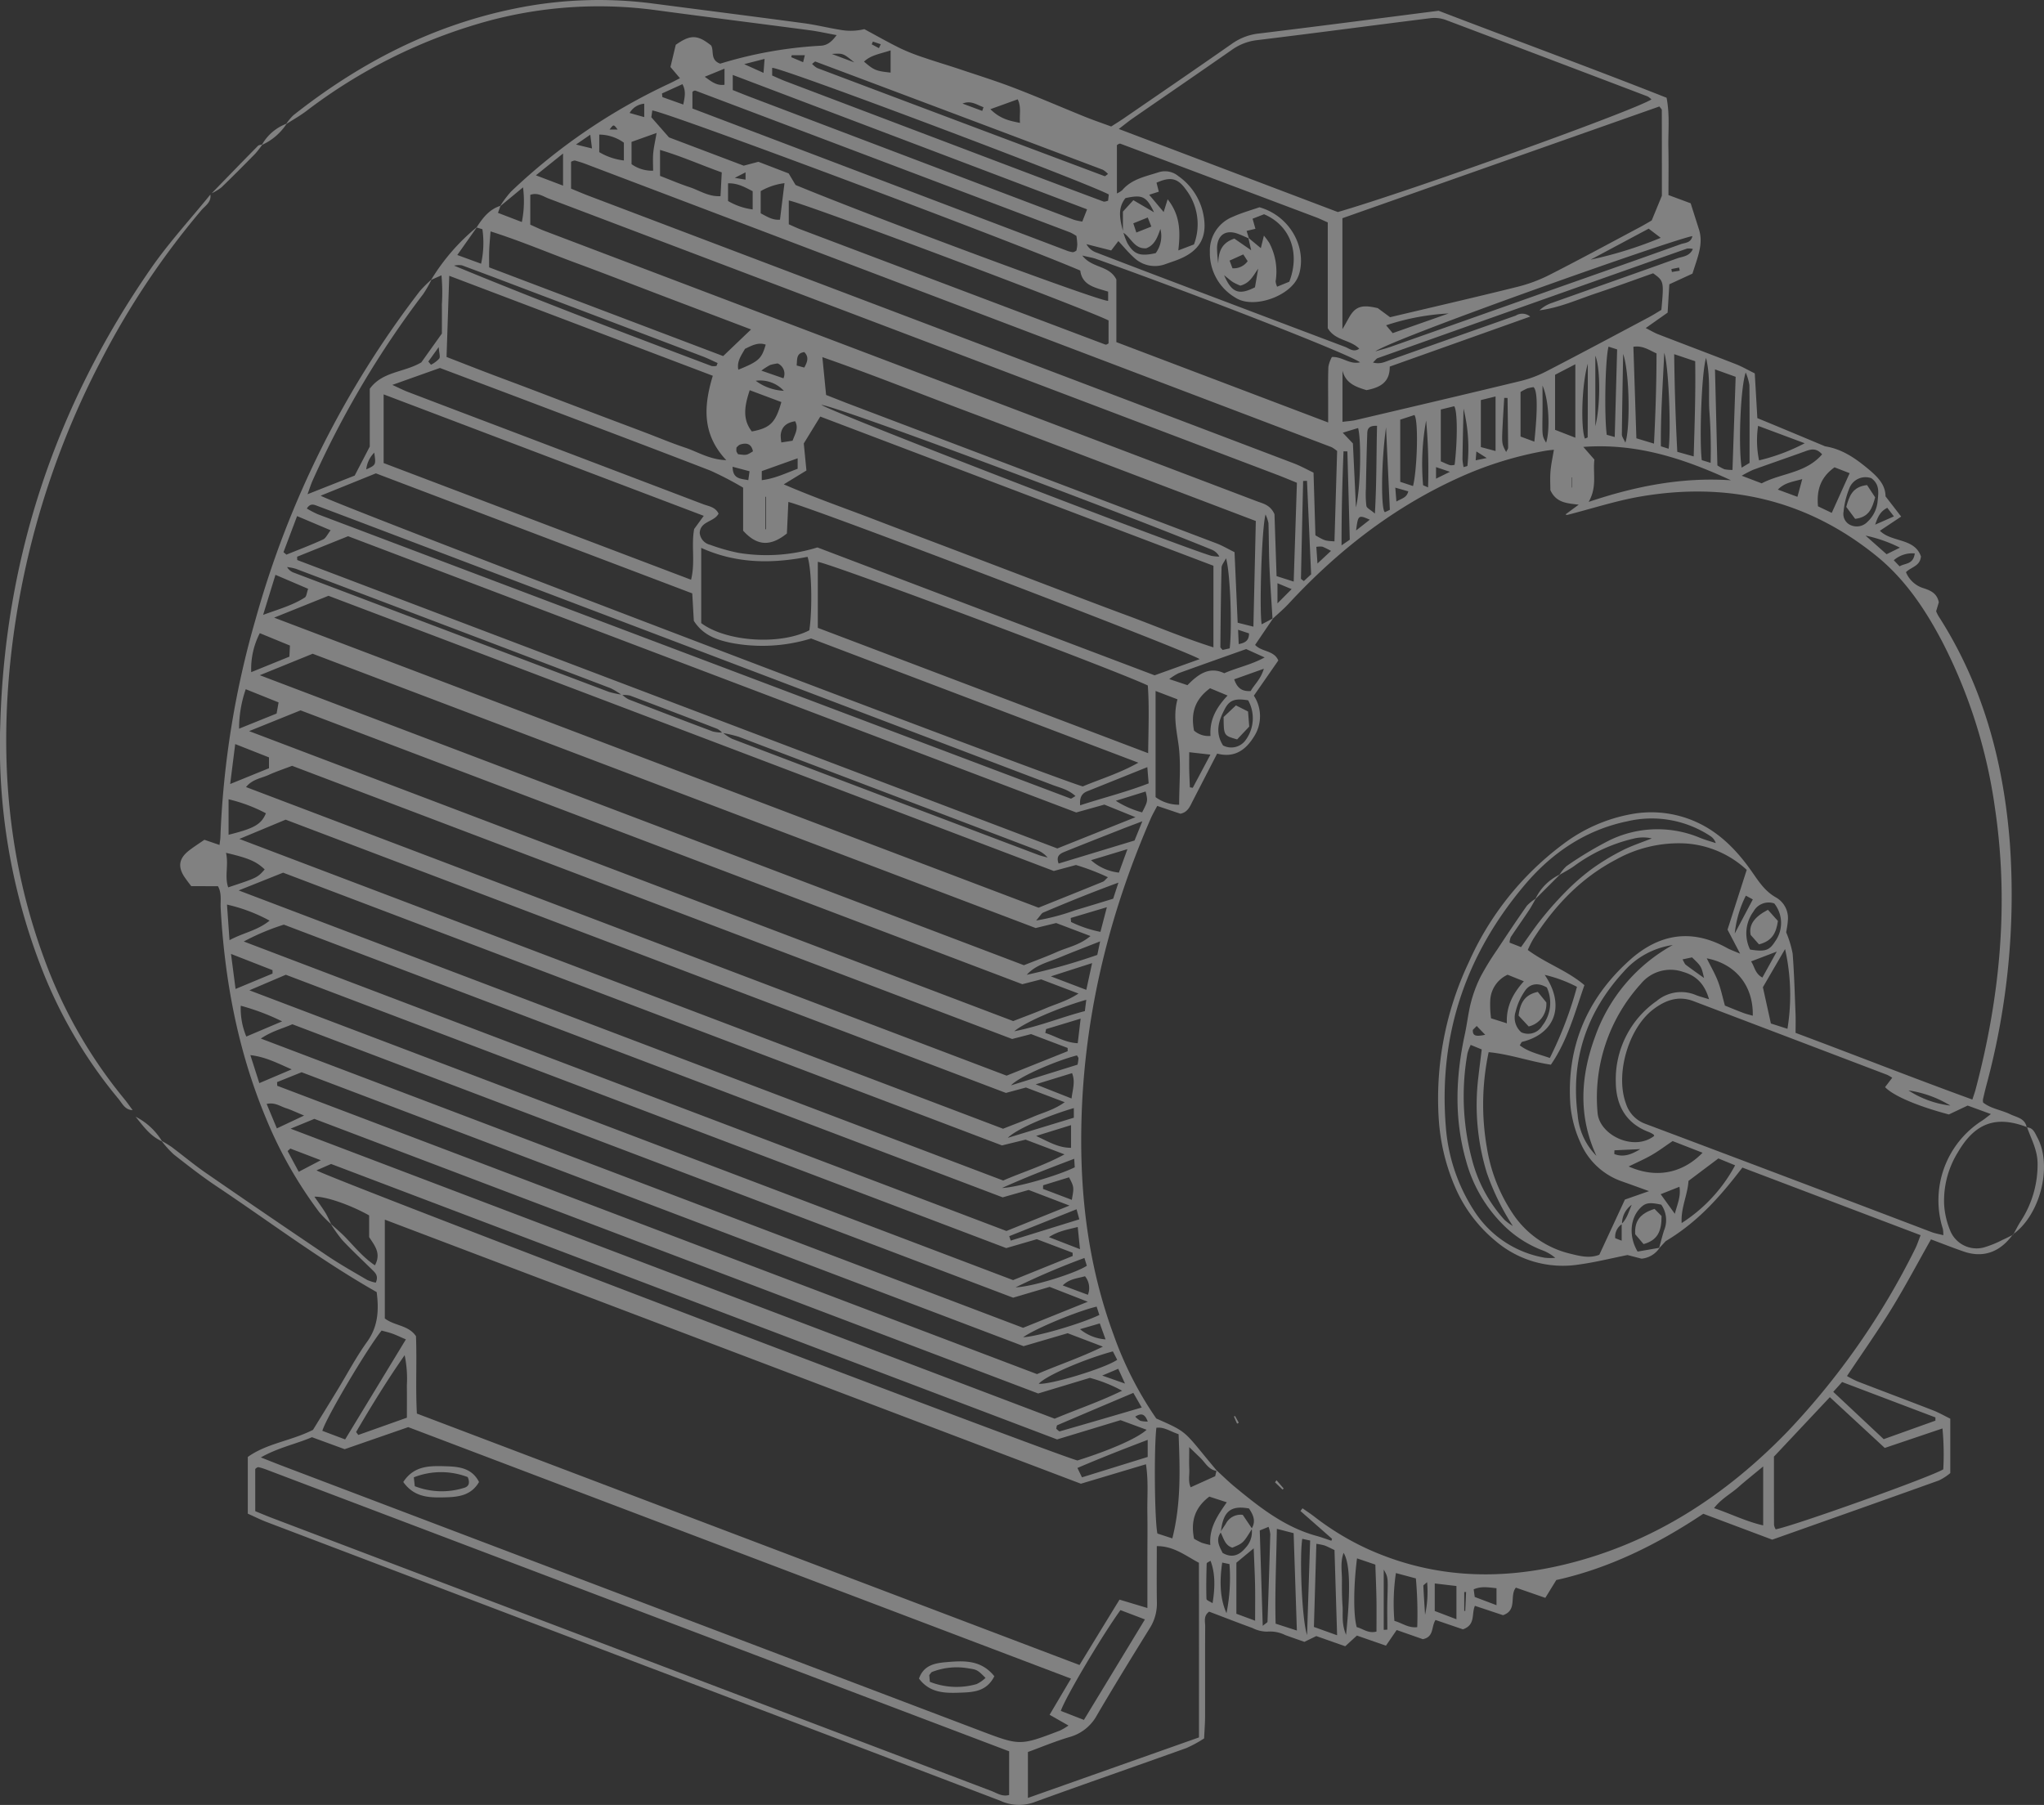 <svg xmlns="http://www.w3.org/2000/svg" xmlns:xlink="http://www.w3.org/1999/xlink" width="424" height="374.468" viewBox="0 0 424 374.468">
  <rect x="0" y="0" width="424" height="374.468" fill="#333333" stroke="none"/>
  <defs>
    <clipPath id="clip-path">
      <rect id="Rectangle_5115" data-name="Rectangle 5115" width="424" height="374.467" fill="#fff"/>
    </clipPath>
  </defs>
  <g id="Group_1272" data-name="Group 1272" opacity="0.38">
    <g id="Group_247" data-name="Group 247" clip-path="url(#clip-path)">
      <path id="Path_2000" data-name="Path 2000" d="M468.03,256.095c-2.652,3.694-6.145,4.945-10.173,3.566-2.242-.768-4.446-1.645-6.822-2.53-2.785,4.928-5.342,9.768-8.2,14.422-2.872,4.673-6.047,9.161-9.22,13.926a21.706,21.706,0,0,0,2.135,1.1c5.239,2.022,10.5,3.992,15.732,6.027,1.2.466,2.324,1.118,3.559,1.722v11.288a11.249,11.249,0,0,1-2.369,1.531c-11.468,4.116-22.957,8.169-34.565,12.281l-14.3-5.371c-9.412,6.288-19.507,11.321-30.493,13.746l-2.275,3.7-6.112-2.121c-1.37,1.711.382,4.664-2.665,5.714l-5.829-1.939c-.749,1.661.2,3.93-2.486,4.876l-5.684-1.939c-.919,1.4-.267,3.509-2.635,3.98l-5.426-1.9-2.223,3.246-6.028-2.093-2.423,2.218-6-2.115-2.465,1.2c-1.252-.441-2.6-.907-3.946-1.393a7.112,7.112,0,0,0-3.776-.729,6.758,6.758,0,0,1-3.064-.753c-3.024-1.1-6.025-2.272-8.975-3.392-1.223.878-.816,2.048-.822,3.046-.039,6.217,0,12.435-.021,18.653,0,1.42-.12,2.84-.2,4.6a26.159,26.159,0,0,1-3.655,1.993c-10.57,3.794-21.188,7.456-31.739,11.3a9.259,9.259,0,0,1-6.914-.372q-36.505-13.923-73.045-27.756-39.541-15.014-79.077-30.043c-1.311-.5-2.569-1.133-3.946-1.747V302.269c3.956-2.837,8.9-3.287,13.523-5.62,1.537-2.5,3.291-5.34,5.028-8.19,2.054-3.367,3.895-6.886,6.193-10.077s2.468-6.581,1.993-10.313C117.055,261.5,106.461,253.5,95.446,246.14c-3.076-2.056-6-4.342-8.916-6.631a21.664,21.664,0,0,1-2.559-2.834,23.975,23.975,0,0,1,2.075,1.258c2.394,1.789,4.69,3.717,7.146,5.413q12.545,8.664,25.188,17.184c2.674,1.8,5.493,3.386,8.276,5.018a7.906,7.906,0,0,0,1.773.553c.641-1.428-.13-2.062-.812-2.732-2.045-2.012-4.148-3.971-6.109-6.063a29.77,29.77,0,0,1-2.438-3.427c1.018.931,2.086,1.813,3.043,2.8,1.951,2.019,3.729,4.226,6.141,5.832,1.358-2.5-.074-4.114-1.2-5.854v-4.5c-3.916-2.2-9.059-3.982-11.354-3.882.8,1.148,1.572,2.188,2.255,3.285.48.771.831,1.621,1.24,2.436a25.3,25.3,0,0,1-2.446-2.457,87.838,87.838,0,0,1-11.11-19.579c-5.807-13.94-8.557-28.542-9.384-43.559-.083-1.5.27-3.083-.565-4.549H90.154c-.325-.436-.849-1.09-1.322-1.779-1.512-2.2-1.271-3.947.826-5.59,1.02-.8,2.122-1.493,3.22-2.257l3.136,1.073c.079-.667.168-1.132.185-1.6a187.654,187.654,0,0,1,7.279-45.159A199.753,199.753,0,0,1,137.565,60.4a25.907,25.907,0,0,1,2.458-2.444,25.42,25.42,0,0,1-1.714,3,196.8,196.8,0,0,0-23,38.778c-.317.706-.54,1.454-1.035,2.8l9.782-3.867,3.129-6.02V80.659c2.627-3.632,7.1-3.356,10.691-5.476l4.267-5.984c0-2.019.017-4.05,0-6.081a38.883,38.883,0,0,0-.085-6l-2.154.958a42.936,42.936,0,0,1,9.55-11l-4.11,5.828,4.93,1.806a19.885,19.885,0,0,0,.275-7.153l-1.213-.362c1.252-1.945,2.617-3.765,4.967-4.5l-.521,1.465,4.949,1.9a22,22,0,0,0,.245-7.188l-4.788,3.955a21.247,21.247,0,0,1,2.29-3.07,122.542,122.542,0,0,1,32.721-22.36c.749-.344,1.475-.738,2.329-1.169L189.557,13.9c.405-1.69.761-3.171,1.1-4.6,3.061-2.156,4.492-2.126,7.348.139.638,1.143-.264,3,1.874,3.767a86.855,86.855,0,0,1,20.833-3.719c1.4-.067,2.331-.864,3.317-2.2-2.081-.381-3.824-.778-5.588-1.011-10.665-1.411-21.339-2.745-32-4.181a88.246,88.246,0,0,0-34.494,2.2A110.048,110.048,0,0,0,113.942,23.1c-1.311.978-2.751,1.784-4.131,2.669a10.935,10.935,0,0,1,1.512-1.847c13.8-10.92,29.066-18.8,46.451-22.246a86.578,86.578,0,0,1,28.2-.939c10.433,1.361,20.871,2.686,31.3,4.086,2.483.333,4.927.948,7.4,1.345a12.03,12.03,0,0,0,5.1-.12c2.5,1.341,4.966,2.753,7.512,4a43.618,43.618,0,0,0,5,1.956c2.367.814,4.772,1.514,7.145,2.309,3.84,1.288,7.711,2.5,11.489,3.953,4.9,1.879,9.71,3.975,14.573,5.942,1.769.716,3.579,1.33,5.488,2.035.9-.578,1.807-1.132,2.685-1.736,7.489-5.149,14.993-10.276,22.439-15.486a11.851,11.851,0,0,1,5.605-2.078c12.342-1.5,24.669-3.112,37.19-4.711,15.7,6.025,31.607,11.848,47.291,18.047.706,3.688.3,7.033.372,10.352s.016,6.65.016,9.835l4.607,1.71,1.74,5.47c.943,3.045-.346,5.8-1.365,9.123l-4.8,2.211c-.1,1.665-.221,3.655-.355,5.879l-4.541,3.2c1.005.507,1.774.979,2.6,1.3,5.349,2.072,10.721,4.088,16.064,6.178,1.307.511,2.533,1.227,3.954,1.927.18,3.118.351,6.078.536,9.282,1.595.658,3.233,1.329,4.866,2.01q4.459,1.858,8.914,3.723a1.621,1.621,0,0,0,.336.125c3.374.566,5.976,2.292,8.643,4.486,2.218,1.824,3.811,3.447,3.832,5.883l3.243,4.2-4.411,2.94c2.427,2.452,7.177,1.448,8.514,5.325-.183,2.027-1.977,2.158-3.108,3.264a5.752,5.752,0,0,0,3.748,3.362c1.374.454,2.712,1.049,3.065,2.9l-.555,1.855a8.836,8.836,0,0,0,.472.973c9.222,14.335,13.5,30.226,14.814,47.051a151.517,151.517,0,0,1-4.9,50.458c-.241.924-.457,1.856-.676,2.786a3.673,3.673,0,0,0,.023.635c1.564,1.279,3.769,1.542,5.659,2.456,1.328.642,3.065.82,3.395,2.722l.059-.056c-6.406-2.463-10.787-.884-14.332,5.213a19.05,19.05,0,0,0-2.848,10.938,16.754,16.754,0,0,0,1.2,5.183,5.906,5.906,0,0,0,6.992,3.637,21.8,21.8,0,0,0,3.954-1.6c.737-.32,1.447-.7,2.169-1.056ZM386.875,253.9c1.135-1.092,1.478-2.59,2.088-3.947a4.771,4.771,0,0,0-2.014,4,3.1,3.1,0,0,0-1.407,2.934l1.333.512ZM283.414,48.228V43.9l2.166-2.369,4.29,2.515c-1.585-3.316-2.4-3.715-5.928-2.942-1.743,2.179-1.1,4.6-.461,7.03a13.827,13.827,0,0,0,.871,2.322c1.388,2.354,2.627,2.775,5.866,2.06a5.99,5.99,0,0,0,.97-5.021c-.625,1.809-1.213,3.362-2.939,4.016-2.516.184-3.16-2.305-4.835-3.286m20.314,269.694c-1.119,1.559-.307,2.9.371,4.261,2.012,1.167,3.542.414,4.776-1.087a4.789,4.789,0,0,0,1.252-3.976c.957-1.6.255-2.911-.555-4.155-3.86-.709-5.394.634-5.844,4.957M200.321,152.058a4.21,4.21,0,0,0-1.011-.834q-9.053-3.495-18.135-6.912a6.008,6.008,0,0,0-1.716-.116,14.162,14.162,0,0,0-2.3-1.411q-32.626-12.419-65.278-24.767a11.317,11.317,0,0,0-1.843-.373,2.6,2.6,0,0,0,1.445,1.182q32.644,12.372,65.3,24.711a18,18,0,0,0,2.734.582,6.447,6.447,0,0,0,1.334.966q8.723,3.377,17.479,6.666a8.366,8.366,0,0,0,2.047.231,10.5,10.5,0,0,0,1.954,1.294q31.756,12.074,63.538,24.084c.623.236,1.286.369,1.93.551a5.608,5.608,0,0,0-2.548-1.684q-30.752-11.7-61.517-23.365a26.05,26.05,0,0,0-3.415-.8M369.069,186.42c-.463.8-.886,1.63-1.4,2.4-1.251,1.88-2.556,3.724-3.805,5.606a3.687,3.687,0,0,0-.24,1.139l2.374.93c1.461-2.027,2.767-4.006,4.247-5.845a70.141,70.141,0,0,1,4.972-5.6,45.955,45.955,0,0,1,5.361-4.7,47.713,47.713,0,0,1,6.385-3.892c1.966-1.006,4.1-1.691,6.155-2.518a8.119,8.119,0,0,0-3.622.01,33.755,33.755,0,0,0-12.552,5.78c-.95.664-1.989,1.2-2.987,1.8a7.637,7.637,0,0,1,1.5-1.857,75.4,75.4,0,0,1,8.875-5.333,22.777,22.777,0,0,1,18.79-.523c1.063.435,2.182.735,3.274,1.1a2.754,2.754,0,0,0-1.137-1.47,22.086,22.086,0,0,0-17.175-3.063c-8.657,1.781-15.653,6.524-21.262,13.141-12.219,14.415-17.928,31.1-16.439,50.041a37.1,37.1,0,0,0,6,17.814,21.754,21.754,0,0,0,14.562,9.561,11.275,11.275,0,0,0,2.15.018,9.1,9.1,0,0,0-2.891-1.648,23.275,23.275,0,0,1-8.007-5.3,29.615,29.615,0,0,1-7.606-13.2c-2.488-8.721-2.155-17.472-.248-26.243.481-2.209.707-4.48,1.281-6.661a27.1,27.1,0,0,1,2-5.31,56.758,56.758,0,0,1,3.36-5.478c2.033-3.089,4.088-6.166,6.214-9.192a8.631,8.631,0,0,1,1.859-1.5M394.621,259c.345-1.243.654-2.5,1.042-3.727a5.573,5.573,0,0,0-.572-5.341c-2.56-.561-3.4-.389-4.548.894-1.94,2.167-2.185,5.788-.361,8.832l4.569-.79A5.053,5.053,0,0,1,391,261.133l-2.919-.755c-3.341.666-6.682,1.509-10.076,1.969a21.528,21.528,0,0,1-17.395-4.971,29.681,29.681,0,0,1-8.151-10.78,42.5,42.5,0,0,1-3.538-14.557,66.028,66.028,0,0,1,6.238-32.4,61.841,61.841,0,0,1,19.458-24.424,33.292,33.292,0,0,1,14.3-6.316,22.632,22.632,0,0,1,13.651,1.738c4.711,2.183,8.236,5.855,11.113,9.918,1.533,2.164,2.79,4.259,5.161,5.61a4.92,4.92,0,0,1,2.5,4.841c-.061.948-.26,1.886-.337,2.423a22.275,22.275,0,0,1,1.335,4.4c.324,4.159.435,8.335.6,12.505.051,1.29.008,2.584.008,3.951,12.289,4.589,24.354,9.353,36.676,13.834.3-.943.508-1.495.658-2.061,5.081-19.165,6.953-38.578,4.045-58.274a107.591,107.591,0,0,0-10.979-34.7c-3.526-6.7-7.7-12.952-13.681-17.785C425.293,103.676,408.879,99.933,390.856,103c-5.156.878-10.18,2.538-15.267,3.827-.123.032-.282-.077-.373-.1l2.745-2.024c-2.566-.3-4.681-.423-5.877-3.016,0-1.037-.091-2.476.026-3.9.119-1.445.443-2.874.705-4.478-.591.07-1.171.11-1.74.21a75.076,75.076,0,0,0-18.419,5.788c-13.463,6.181-24.862,15.135-34.877,25.955-1.035,1.118-2.217,2.1-3.331,3.144-.218-3.652-.483-7.3-.64-10.956-.127-2.97-.107-5.946-.2-8.917a8.268,8.268,0,0,0-.608-1.8c-.806,2.959-1.307,19.954-.8,22.789l2.38-1.246-3.745,5.522c1.4,1.5,3.893,1.08,4.817,3.227l-5.074,7.307a7.771,7.771,0,0,1-.061,8.624c-1.721,2.738-4.064,4.311-7.556,3.389-1.729,3.354-3.367,6.534-5.007,9.713-.6,1.157-1.041,2.458-2.614,2.762l-4.809-1.62c-.489.944-.97,1.754-1.342,2.611-9.061,20.836-14.2,42.538-14.418,65.328-.138,14.34,1.755,28.356,6.742,41.863a73.809,73.809,0,0,0,8.826,17.294c5.751,2.538,5.75,2.539,9.86,7.563.907,1.109,1.828,2.206,2.743,3.309-1.759-.179-2.435-1.739-3.524-2.771-.613-.581-1.216-1.173-2.246-2.167,0,1.976-.05,3.276.014,4.569.061,1.234-.278,2.529.284,3.76l5.087-2.3c.072-.314.175-.766.279-1.218,1.237,1.128,2.43,2.31,3.719,3.375,5.164,4.267,10.4,8.424,17.044,10.238,1.034.282,2.04.663,3.06,1l.139-.4-6.558-5.774.432-.558c.818.574,1.658,1.119,2.449,1.727a56.278,56.278,0,0,0,11.333,6.834c13.2,5.891,26.841,6.441,40.7,3.071,18.219-4.428,33.316-14.3,46.184-27.614a154.894,154.894,0,0,0,26.4-37.822c.416-.818.692-1.707,1.149-2.857l-36.968-14.029c-4.515,5.873-9.091,11.188-15.906,15.261L394.621,259m-264.314-5.968v20.5c2.077,1.585,4.886,1.35,6.467,3.686.2,5.226-.109,10.591.182,16.049l137.454,52.165c1.5-2.451,2.856-4.676,4.216-6.9,1.351-2.207,2.7-4.413,4.084-6.664l5.781,1.739c0-3.514,0-6.7,0-9.893,0-3.349.043-6.7-.008-10.045-.048-3.157.248-6.342-.287-9.885l-13.5,4.037L130.307,253.036m142.338,95.22L135.167,296.082l-13.189,4.575-6.789-2.486c-3.289,1.419-6.918,2.119-10.6,4.194,1.909.749,3.327,1.323,4.757,1.865q72.2,27.407,144.406,54.81c8.3,3.151,8.3,3.172,16.624-.016a12.74,12.74,0,0,0,1.748-1.034l-3.918-2.233,4.439-7.5m9.915-321.5,45.434,17.234c14.815-4.279,61.535-21.068,65.052-23.371a3.63,3.63,0,0,0-.807-.623q-20.939-7.969-41.9-15.877a6.841,6.841,0,0,0-3.132-.347c-11.979,1.492-23.944,3.1-35.928,4.551a11.189,11.189,0,0,0-5.253,2.011c-6.863,4.789-13.768,9.516-20.651,14.276-.769.532-1.49,1.132-2.815,2.145M442.995,223.6a7.884,7.884,0,0,0-1.023-.6q-20.094-7.653-40.192-15.294c-3.164-1.206-5.87-.184-8.359,1.71-5.177,3.941-7.909,13.472-5.654,19.552a6.573,6.573,0,0,0,4.054,4.2q29.687,11.158,59.325,22.444c.723.274,1.5.4,2.454.655a7.555,7.555,0,0,0-.095-1.3,19.606,19.606,0,0,1,8.172-22.494c.517-.34.993-.743,1.79-1.343l-4.822-1.763-3.9,1.846c-6.611-1.761-11.517-3.877-13.235-5.671l1.49-1.946M328.947,68.281c1.084-1.723,1.6-3.152,2.6-3.984,1.368-1.131,3.168-.7,4.729-.375l2.554,1.888c8.9-2.109,17.624-4.117,26.312-6.276a31.722,31.722,0,0,0,6.672-2.461c6.281-3.191,12.474-6.557,18.7-9.866,1.042-.554,2.053-1.165,2.59-1.471l2.113-5.13c0-5.852,0-11.821-.017-17.791,0-.184-.244-.367-.5-.729L328.947,45.27Zm63.6,178.839c-2.154-.777-3.791-1.378-5.436-1.957a14.539,14.539,0,0,1-8.748-8.009,24.166,24.166,0,0,1-2.129-7.886c-.846-11.978,3.363-22.038,12.285-30.056,5.947-5.344,12.556-6.615,19.827-2.746.316.168.628.347.954.492.546.242,1.1.461,2.141.89l-2.607-4.981,3.977-12.4a20.614,20.614,0,0,0-12.734-5.481,26.812,26.812,0,0,0-14.47,3.4c-7.295,3.845-12.722,9.627-17.107,16.486a23.067,23.067,0,0,0-1.1,2.212c3.789,2.815,8.2,4.269,11.745,7.3-2.012,5.822-3.543,11.561-6.955,16.507-4.491-.7-8.53-2.188-12.908-2.6a52.158,52.158,0,0,0-.365,19.819,34.353,34.353,0,0,0,5.51,13.884,19.818,19.818,0,0,0,11.862,8.124c1.932.482,3.941,1,5.949.2l5.306-11.446,5-1.751m-289.113,66.4c1.341.544,2.433,1.01,3.542,1.431q40.215,15.268,80.433,30.528,34.35,13.041,68.7,26.073c1.153.436,2.285,1.264,3.709.84v-9.054q-77.293-29.322-154.3-58.532a13.472,13.472,0,0,0-1.364-.409.586.586,0,0,0-.347.07,2.427,2.427,0,0,0-.377.3ZM213.066,100.489c6.592,2.837,12.543,4.889,18.411,7.143,5.8,2.229,11.619,4.412,17.428,6.621q8.881,3.377,17.759,6.763c5.809,2.208,11.607,4.448,17.438,6.6,5.9,2.174,11.685,4.662,18.089,6.687V117.376L220.637,86.425,217.216,92c.214,2.191.382,3.91.548,5.613l-4.7,2.872M112.115,115.5q.012.343.024.685l157.669,59.839,16.21-6.483-6.448-2.613-5.836,1.632L122.688,111.246,112.115,115.5m-4.772,12.64c53.389,20.266,105.947,40.229,158.571,60.174,4.519-1.817,8.948-3.593,13.368-5.393.278-.113.476-.42,1.021-.923a48.221,48.221,0,0,0-6.627-2.54l-4.6,1.242q-37.686-14.312-75.157-28.54-37.675-14.3-75.3-28.553l-11.272,4.532m86.732-5.032L128.453,98.205,117,102.838c2.6,1.7,152.728,58.907,158.095,60.318,3.538-1.5,7.4-2.619,11.527-4.921l-67.89-25.77a34.427,34.427,0,0,1-16.634.9c-2.978-.627-5.773-1.571-7.691-4.558-.1-1.654-.2-3.538-.33-5.7m-89.709,16.976L262.882,200.25c2.426-.966,4.674-1.783,6.854-2.752s4.657-1.385,6.949-3.3l-7.113-2.7-4.253,1.037L115.34,135.63l-10.974,4.458m158.184,64.1L112.827,147.375l-10.669,4.308,158.5,60.155c2.372-.927,4.613-1.744,6.8-2.675,2.1-.894,4.369-1.482,6.741-3.036l-7.744-2.941-3.9,1m-2.115,11.37L111.073,158.882c-1.76.674-3.353,1.2-4.866,1.89s-3.357.867-4.689,2.517l157.768,59.873,12.669-5.073q0-.338-.009-.676l-7.582-2.874-3.929,1.016m-1.295,11.186-149.406-56.69-9.6,4,158.423,60.122c2.371-.937,4.387-1.687,6.364-2.529,1.993-.849,4.165-1.366,6.417-2.975l-8.035-3.049-4.161,1.126M131.863,79.855c1.429.65,2.261,1.084,3.131,1.417q10.043,3.837,20.1,7.642,20.6,7.829,41.2,15.672c1.163.444,2.572.567,3.244,1.978-.922,1.75-3.761,1.522-3.911,3.971a2.8,2.8,0,0,0,2.182,2.5,39.5,39.5,0,0,0,5.834,1.659,35.736,35.736,0,0,0,16.4-1.121q17.374,6.6,34.8,13.218,17.576,6.665,35.146,13.311l9.337-3.354c-2.265-1.624-80.8-31.619-85.314-32.607-.1,2.26-.2,4.479-.3,6.538-3.42,2.749-6.191,2.608-9.083-.58v-8.929a68.7,68.7,0,0,0-6.815-3.546c-12.477-4.829-25-9.54-37.51-14.282-6.14-2.327-12.287-4.633-18.57-7l-9.878,3.515m187.65,20.3c-1.677-.678-2.884-1.192-4.108-1.657q-39.2-14.873-78.4-29.737-36.35-13.79-72.7-27.571c-1.151-.436-2.267-1.314-3.815-.767v6.187c1.015.447,1.968.919,2.958,1.295q54.936,20.859,109.878,41.7,18.928,7.183,37.852,14.375c1.313.5,2.82.754,3.685,2.7.133,3.948.281,8.343.433,12.843l3.551,1.135c.228-7.006.444-13.654.668-20.511M99.991,184.733C153.364,205,205.923,224.953,258.58,244.919c4.026-1.763,8.2-2.988,12.722-5.427l-8.079-3.056-4.892,1.2L109.208,181.05l-9.217,3.683M258.473,248.41,109.365,191.833a47.975,47.975,0,0,0-8.314,3.495c53.145,20.225,105.687,40.126,158.2,60.06l13.08-5.272-8.47-3.242-5.392,1.536M327.852,93.572a7.158,7.158,0,0,0-1.153-.8q-77.422-29.412-154.855-58.8c-.669-.254-1.361-.447-2.047-.654a.7.7,0,0,0-.344.034,5.179,5.179,0,0,0-.511.2v5.586c1.317.537,2.522,1.058,3.747,1.522q40.059,15.2,80.121,30.388,33.02,12.525,66.032,25.071c1.414.538,2.747,1.287,4.114,1.936.139,4.612.268,8.892.391,13.01,1.965,1.131,1.965,1.131,3.951,1.248.186-6.308.371-12.61.552-18.748M259.222,258.94l-149.45-56.711-7.559,3.227,158.419,60.122,12.361-5q-.009-.339-.018-.678l-7.418-2.809-6.335,1.844M288.65,156.262c.062-5.235.244-9.723-.071-14.045-6.439-3.1-65.593-25.275-68.452-25.651v13.693l68.523,26m-90.307-78.3L143.673,57.22c-.2,5.888-.377,11.319-.561,16.837,2.961,1.149,5.616,2.194,8.282,3.212,2.79,1.065,5.592,2.1,8.386,3.158,2.681,1.016,5.357,2.047,8.037,3.067q4.188,1.594,8.378,3.179c2.682,1.014,5.368,2.018,8.049,3.036,2.793,1.06,5.55,2.225,8.381,3.169,2.609.87,5.02,2.465,8.517,2.595-5.049-5.37-4.725-11.17-2.8-17.512m-1.876,29.059-66.406-25.2v14.25l63.773,24.206c.911-3.665,0-7.035.643-10.525l1.991-2.731m64.172,162.209L111.124,212.5c-2.121.927-4.206,1.409-6.535,2.965L262.71,275.476l13.414-5.407-7.91-3.085-7.575,2.245M107.96,224.5q.014.38.028.761L265.6,285.083c4.362-1.889,8.828-3.345,13.665-5.7l-7.31-2.783-9.153,2.684L113.047,222.455,107.96,224.5m221-136.981c1.151-.152,1.983-.189,2.781-.376,11.4-2.678,22.8-5.346,34.174-8.1a24.079,24.079,0,0,0,5.334-2c7.113-3.675,14.171-7.455,21.242-11.21.935-.5,1.828-1.072,2.62-1.541.537-5.96.536-5.968-1.71-7.593-3.873,1.367-7.794,2.812-11.757,4.131-3.893,1.3-7.66,3.024-11.826,3.555a7.061,7.061,0,0,1,2.579-1.54c8.664-3.086,17.345-6.126,26-9.244,1.1-.4,2.556-.384,3.244-1.947a3.751,3.751,0,0,0-1.213-.08q-32.1,11.34-64.173,22.732c-.281.1-.479.435-.964.9,1.5.428,2.526-.155,3.583-.529q13.005-4.6,26.015-9.194a2.569,2.569,0,0,1,3.016.194L338.763,76.055c.05,3.356-2.124,4.356-4.809,4.888-2.2-.666-4.305-1.382-4.99-4.032ZM221.846,81.939c1.731.68,3.276,1.3,4.832,1.894q38.058,14.436,76.112,28.881c1.3.5,2.52,1.222,3.778,1.841.224,5.025.435,9.773.651,14.638l3.262.816c.172-7.513.335-14.633.5-21.918-10.2-3.877-20.13-7.651-30.06-11.422-9.946-3.778-19.883-7.58-29.843-11.321-9.892-3.715-19.7-7.655-30.01-11.255.282,2.841.514,5.185.777,7.845m77.343,278.515c.008-12.362.016-24.368-.01-36.226-2.911-1.562-5.238-3.466-8.735-3.458,0,4.031-.049,7.833.02,11.632a9.539,9.539,0,0,1-1.489,5.412c-3.715,5.982-7.4,11.984-10.961,18.059a9.278,9.278,0,0,1-5.689,4.513c-2.943.869-5.79,2.064-8.617,3.1v9.524l35.48-12.552M282.056,70.978l43.934,16.67c0-1.7,0-2.866,0-4.037,0-2.506-.053-5.015.048-7.518a6.775,6.775,0,0,1,.727-2.024c2.148-.124,3.636,1.611,5.842,1.1-2.312-1.717-32.691-13.571-54.755-21.454-.712-.254-1.475-.364-2.864-.7,2.085,2.712,5.557,1.963,7.068,4.973Zm-171.3,163.184c53.357,20.29,105.933,40.221,158.5,60.168,4.574-1.926,9.159-3.45,13.988-5.8a30.011,30.011,0,0,0-6.684-2.667L265.84,289.1,115.693,232.129l-4.939,2.034M269.76,298.631l-150.6-57.146-3.022,1.322c2.294,1.557,153.186,59.038,157.852,60.192,6.816-2.152,12.457-4.622,14.337-6.37l-5.4-1.995-13.171,4m148.708,3.561c0,4.647-.007,9.414.016,14.18a2.818,2.818,0,0,0,.342.909c3.739-.692,32.244-10.879,34.765-12.449a57.062,57.062,0,0,0-.166-8.48L441.449,300.4l-11.391-10.534-11.59,12.327M282.173,40.13a5.057,5.057,0,0,0,1.09-.667c1.995-2.353,4.906-2.852,7.6-3.74a4.348,4.348,0,0,1,4.066.823,12.762,12.762,0,0,1,5.01,7.218c1.3,5.264-.449,8.44-5.6,10.294-.674.243-1.352.475-2.029.713a6.264,6.264,0,0,1-6.657-1.382c-1.145-1.034-2.129-2.245-3.183-3.373l-1.484,1.946-5.134-1.306a3.735,3.735,0,0,0,2.09,1.748q7.857,3.031,15.734,6.007,17.924,6.8,35.863,13.57c.828.311,1.733,1.187,2.9.362-1.9-1.929-4.959-1.606-6.532-4.252V46.145c-.915-.4-1.656-.771-2.427-1.061Q303.2,37.438,282.9,29.816a.574.574,0,0,0-.35.051,2.453,2.453,0,0,0-.381.251Zm-7.607,16c-15.048-6.419-85.555-32.826-88.771-33.212l-.206,1.406L189.25,28.5l15.506,5.872,3.041-.806,6.281,2.413,1.434,2.4C231,44.814,279.532,62.9,280.348,62.4V60.509c-2.594-.828-5.381-1.222-5.782-4.384M206.278,68.348c-6.355-2.413-12.258-4.651-18.157-6.894-6.018-2.288-12.015-4.628-18.054-6.858-5.858-2.163-11.619-4.616-17.827-6.589-.118,1.588-.238,2.762-.282,3.94-.043,1.161-.01,2.324-.01,3.52l48.544,18.406,5.786-5.525m-10.34,60.927c5.254,3.915,16.447,4.59,22.43,1.49.662-4.467.482-12.744-.371-15.241-7.422,1.441-14.795,1.439-22.059-1.858Zm84.5-62.793c-5.618-2.759-63.6-24.52-66.33-24.885v4.938c.885.385,1.631.747,2.4,1.039q31.63,11.967,63.268,23.915a.575.575,0,0,0,.347-.06,1.889,1.889,0,0,0,.311-.2Zm-6.671-17.533a10.133,10.133,0,0,0-1.3-.735q-38.847-14.714-77.7-29.4a.563.563,0,0,0-.353.031,1.364,1.364,0,0,0-.3.233v3.433c26.067,9.9,51.952,19.73,77.838,29.555a6.068,6.068,0,0,0,1.04.252.675.675,0,0,0,.337-.078,4.409,4.409,0,0,0,.434-.245,7.635,7.635,0,0,0,.187-1.28,17.105,17.105,0,0,0-.179-1.763m-.19,116.21c-1.549-1.411-3.225-1.721-4.735-2.3q-70.7-26.876-141.41-53.7-5.53-2.1-11.065-4.181c-.73-.274-1.52-.662-2.239.524a21.5,21.5,0,0,0,2.233,1.167q78.1,29.527,156.216,59.007c.143.054.4-.2,1-.52m2.4-121.727-73.5-27.884v3.137c1.289.511,2.387.962,3.5,1.384q19.74,7.5,39.483,14.991,13.886,5.272,27.776,10.532a11.969,11.969,0,0,0,1.745.373l.994-2.532M404.991,207.3c-.932-3.269-2.76-4.924-5.407-5.674a7.939,7.939,0,0,0-8.735,2.491,35.047,35.047,0,0,0-8.978,26.684c.308,4.656,7.493,8.17,11.761,4.859-.054-.1-.082-.25-.168-.3a5.594,5.594,0,0,0-.946-.5c-4.767-1.787-6.8-5.538-6.861-10.308a19.838,19.838,0,0,1,8.5-16.9,7.892,7.892,0,0,1,8.106-1.216c.726.3,1.5.483,2.726.869M409.55,99.642c-9.611-4.422-19.429-7.752-30.63-6.922l2.3,2.63c-.354,2.8.612,5.648-1.193,8.777,9.875-3.321,19.495-5.162,29.526-4.485M280.489,40.354c-4.091-2.319-68.974-26.8-69.832-26.263v1.575c.982.424,1.839.834,2.725,1.171q24.944,9.468,49.894,18.92,8.037,3.045,16.091,6.046c.265.1.635-.088.968-.144.053-.449.094-.793.154-1.3M134.679,277.88c-1.285-.553-2.028-.918-2.8-1.193-.759-.269-1.551-.445-2.239-.637-3.059,3.809-11.6,18.245-12.29,20.8l4.727,1.783,12.6-20.754m148.227,56.165c-3.971,5.515-11.454,18.162-12.369,20.914l4.788,1.865,12.656-20.846-5.075-1.932M220.86,83.993c2.744,1.794,73.287,29.008,80.9,31.326a7.858,7.858,0,0,0,1.658.144,3.176,3.176,0,0,0-1.589-1.429c-22.247-9.083-77.283-29.6-80.965-30.04m209.9,204.763,10.466,9.82,10.722-3.84q0-.334.01-.669l-19.36-7.344-1.838,2.033m-137.1,30.408c1.844-7.3,1.579-14.459,1.3-21.621-1.725-.557-2.988-1.544-4.608-1.328-.5,4.243-.383,19.05.212,21.936l3.095,1.012m-3.472-175.813V165.38a8.185,8.185,0,0,0,4.887,1.575c0-4.277.436-8.5-.143-12.587-.435-3.069-1.108-6.025-.2-9.281l-4.547-1.736M335.782,72.9c1.088-.324,2.193-.6,3.263-.98Q355.43,66.142,371.8,60.336c9.12-3.223,18.251-6.411,27.352-9.687.8-.287,2.1-.22,2.393-1.665-4.094.7-61.994,21.192-65.767,23.917m45.864,166.909c-3.811-8.233-3.31-16.509-.285-24.725a35.1,35.1,0,0,1,16.107-19.022,16.729,16.729,0,0,0-10.2,5.561c-7.705,8.406-11.008,18.336-9.516,29.691a13.532,13.532,0,0,0,3.9,8.495M218.935,13.251a4.587,4.587,0,0,0,1.067.863q29.8,11.248,59.622,22.434c.12.045.357-.222.7-.447a4.551,4.551,0,0,0-1.072-.881q-29.8-11.254-59.622-22.446c-.115-.043-.351.234-.69.476M355.562,216.78a9.734,9.734,0,0,0-.678,1.772,50.864,50.864,0,0,0,.951,22.036,29.533,29.533,0,0,0,6.743,12.5,11.464,11.464,0,0,0,1.724,1.268,50.453,50.453,0,0,1-5.411-11.066,47.944,47.944,0,0,1-1.744-19.858c.213-1.879.462-3.754.7-5.711l-2.289-.938M393.579,92.04c.326-6.478.523-12.615.526-18.718-1.629-.734-2.887-1.675-4.8-1.379.209,6.374.415,12.65.623,18.99l3.653,1.106M124.348,297.093l.457.612,10.08-3.581c0-2.423.02-4.557-.006-6.69a24.075,24.075,0,0,0-.458-6.277c-3.654,5.218-6.912,10.547-10.072,15.935M397.768,73.479c.084,7.061.3,13.647.645,20.26l3.4.952c.2-6.774.418-13.222.313-19.748l-4.355-1.464M319.5,338.281c-.235-7.031-.453-13.562-.674-20.2l-3.479-.9c-.113,6.819-.433,13.215-.254,19.674l4.407,1.426m8.345.982c-.194-6.333-.368-11.988-.542-17.675-.774-.367-1.393-.7-2.045-.953a12.321,12.321,0,0,0-1.717-.342c-.172,5.861-.338,11.5-.507,17.243l4.811,1.727M410.517,78.175l-4.285-1.539c.173,6.958.335,13.463.5,19.925a9,9,0,0,0,1.476.8,8.827,8.827,0,0,0,1.653.136l.658-19.324m-211.4-2.269.221-.585c-1.054-.471-2.088-.994-3.166-1.4q-17.227-6.55-34.465-13.07c-5.131-1.944-10.257-3.9-15.4-5.8a4.488,4.488,0,0,0-1.637.058c17.77,7.356,35.6,14.106,53.435,20.837a2.761,2.761,0,0,0,1.016-.034M187.4,36.492c2.12.817,4.077,1.662,6.094,2.325,2.063.677,3.957,2.024,6.449,1.88.087-1.679.165-3.2.255-4.932-4.211-1.492-8.249-3.313-12.8-4.66ZM294.911,51.949l3.241-1.236a11.858,11.858,0,0,0-1.687-11.41c-1.707-2.392-3.217-2.67-6.077-1.4l.471,1.865-1.993.639,3,3.582.827-2.647c2.515,3.188,2.7,6.443,2.215,10.6M400.737,245c-.177,2.923-1.626,5.621-1.415,8.739a32.364,32.364,0,0,0,11.086-11.974l-3.474-1.426-6.2,4.661m15.495,59.239c-2.131,1.77-3.706,3.012-5.206,4.34-1.526,1.352-3.429,2.31-4.987,4.3,3.621,1.248,6.657,2.779,10.192,3.589ZM370.908,202.249c4.376,6.412,2.1,12.232-4.678,13.9-.16.039-.251.357-.489.718,1.79,1.4,3.949,1.818,6.229,2.629a79.08,79.08,0,0,0,5.629-14.759,28.026,28.026,0,0,0-6.691-2.484M377.266,90.81V75.569l-4.207,2.187V89.174l4.207,1.636m40.565,121.531,3.431,1.1a43.33,43.33,0,0,0-.493-16.539l-4.6,7.91,1.66,7.532M331.978,323.309c-.75,5.8-.763,11.9-.057,14.267,1.259.308,2.389,1.377,4.092.92,0-2.274.03-4.514-.008-6.753-.04-2.349-.147-4.7-.228-7.14l-3.8-1.294m72.55-124.489c.883,1.786,1.731,3.229,2.323,4.771s.925,3.179,1.445,5.035c1.172.47,2.474,1.014,3.794,1.513.623.236,1.279.385,1.978.591.154-6.137-3.475-10.75-9.54-11.909m-.874,40.332-6.209-2.421c-1.542,1.04-2.872,2.043-4.3,2.871-1.464.847-3.027,1.522-4.812,2.4,5.627,2.512,11.112,1.475,15.323-2.853m-92.818,97.093c0-2.893.035-5.151-.01-7.407-.046-2.332-.169-4.663-.282-7.61l-3.594,2.984V334.8l3.886,1.441m29.206-9.882a43.051,43.051,0,0,0-.312,9.922c1.587.426,2.892,1.52,4.736,1.3a83.409,83.409,0,0,0-.281-10.112l-4.143-1.112m88.407-232.1c-1.245-1.4-2.351-1.043-3.513-.623-3.575,1.289-7.17,2.521-10.743,3.814a23.816,23.816,0,0,0-2.419,1.249l4.147,1.58c4.095-2.159,9.149-2.075,12.529-6.02m-84.857,6.58c.866-3.434,1.175-13.6.287-14.734l-2.941.96v12.9l2.653.871m-39.16,38.837c2.688-1.182,5.458-1.7,8.382-3.273l-3.834-1.738c-4.837,1.721-9.44,3.342-14.027,5.009a12.387,12.387,0,0,0-1.925,1.219l3.777,1.263c2.237-2.3,4.535-3.947,7.627-2.481M285.573,288.976c-5.52,2.339-10.657,4.512-15.783,6.713-.127.054-.123.413-.207.73.233.173.559.587.751.532,5.576-1.591,11.138-3.229,16.983-4.941l-1.744-3.034m1.869-118.588c-2.012.766-3.205,1.207-4.389,1.674-3.86,1.521-7.724,3.033-11.57,4.59-.959.388-2.04.816-1.407,2.505l15.749-4.781,1.617-3.988M212.561,83.413,206,80.954c-1.074,3.238-1.557,5.992.437,8.558,3.807-.705,4.924-1.819,6.126-6.1m61.977,83.664c4.795-1.576,9.558-2.739,14.213-4.553-.1-1.2-.173-2.114-.276-3.367-4.316,1.733-8.382,3.368-12.45,5-1.122.449-1.627,1.254-1.486,2.923m.376,139.417,13.636-4.228v-3.545c-5.026,1.914-9.73,3.747-14.572,5.83l.937,1.943M385.434,90.668c.174-6.341.335-12.227.5-18.177l-1.785-.569c-.7,2.578-.9,14.457-.367,18.284l1.654.462m-283.978,52.32a24.864,24.864,0,0,0-1.381,8.186l7.782-3.14c.153-.859.269-1.512.411-2.308l-6.812-2.738m2.914-11.625a16.233,16.233,0,0,0-1.778,8.085l7.918-3.216c.046-.928.079-1.589.114-2.3l-6.255-2.57m.692-3.8c3.376-1.218,6.169-2.015,8.636-3.59.38-.242.414-1.026.7-1.815l-6.777-2.9-2.56,8.307M349.355,95.712c.631.269,1.258.589,1.92.8a2.525,2.525,0,0,0,.949-.085c.606-5.071.613-11.213-.094-12.146l-2.775.678ZM109.287,114.557l.612.512c2.537-1.033,5.1-2,7.59-3.142.594-.272.932-1.1,1.577-1.914l-6.957-2.939-2.823,7.483m-11.059,48.1,8.052-3.277v-2.247l-7.007-2.763c-.345,2.738-.652,5.168-1.045,8.287M298.173,319.242a16.911,16.911,0,0,0,1.591.829,15.662,15.662,0,0,0,1.782.462c-.283-3.633,1.553-6.154,3.411-8.858l-3.623-1.177c-3.079,2.336-3.865,5.213-3.162,8.743m117-230.892a20.568,20.568,0,0,0,.2,7.159,39.967,39.967,0,0,0,9.471-3.55L415.17,88.35M301.493,142.787c-3.278,2.4-3.991,5.3-3.329,8.781a4.5,4.5,0,0,0,3.42,1.109c-.228-3.376,1.224-5.911,3.544-8.376l-3.635-1.514M105.641,168.73a32.4,32.4,0,0,0-7.745-2.905v7.357c5.257-1.3,6.772-2.119,7.745-4.452M363.062,212.3c-.171-3.426,1.189-6.122,3.523-8.718l-3.373-1.358a6.174,6.174,0,0,0-3.6,5.291,21.231,21.231,0,0,0,.169,3.749l3.279,1.037M431.029,96.953c-2.973,2.13-3.725,4.785-3.428,8.091l2.852,1.359,3.711-8.232-3.135-1.218m-19.271.071,1.643-.986c0-5.653.025-10.9-.029-16.144a11.752,11.752,0,0,0-.763-2.619c-1.081,3.059-1.554,15.182-.851,19.749M305.566,134.509c.534-4.65.1-15.775-.766-18.684-.4.807-.91,1.373-.925,1.951-.136,5.482-.192,10.967-.246,16.451,0,.177.265.357.469.614l1.468-.333M281.333,280.367c-6.229,1.7-13.936,5.085-15.375,6.715,2.32.25,13.681-3.184,16.272-4.97l-.9-1.744m54.8-192.022c-2.129-.1-2.007,1.049-2.038,1.94-.129,3.7-.2,7.407-.274,11.111a19.87,19.87,0,0,0,.106,3.571c.071.436.813.761,1.761,1.579.372-6.495.295-12.3.445-18.2m24.584-6.093L357.665,83v9.753l3.049.816ZM106.4,191a34.054,34.054,0,0,0-8.831-3.327c.174,2.482.327,4.673.518,7.385,2.895-1.582,5.747-1.961,8.314-4.058m-9.033-14.066c.576,2.6-.343,4.9.453,7.164,6.034-2,6.065-2.019,7.568-3.721-1.739-1.65-3.28-2.332-8.02-3.443m185.113,6.182c-5.769,2.112-10.7,4.135-15.6,6.213-.367.156-.592.645-1.465,1.648a45.516,45.516,0,0,0,8.136-2.147c2.616-.77,5.22-1.579,7.841-2.375l1.089-3.339M405.328,96.03a107.94,107.94,0,0,0-.271-10.891c-.2-3.415.264-6.895-.674-10.876-.932,2.866-1.424,17.111-.889,21.2l1.833.564m-36.567-4.4c.7-6.734.656-10.6-.166-11.31a8.8,8.8,0,0,0-1.3.271,11.665,11.665,0,0,0-1.395.73v9.248l2.857,1.061M107.014,201.986q0-.356,0-.713L98.4,197.907c.341,2.625.622,4.785.945,7.268l7.666-3.189M312.42,337.306c.682-.566.982-.7.987-.836q.321-9.1.577-18.2a6.554,6.554,0,0,0-.359-1.5l-1.823.748c.2,6.515.4,12.924.619,19.787M321.6,99.759l-.8.025q-.237,10.122-.454,20.244c0,.135.3.277.594.526l1.514-1.4c-.294-6.656-.574-13.027-.855-19.4M278.69,195.3c-3.278,1.3-5.826,2.264-8.339,3.314-2.385,1-5.017,1.535-6.884,3.623a123.859,123.859,0,0,0,14.632-4.125l.591-2.812m25.493-40.646a3.657,3.657,0,0,0,4.669-1.087,7.653,7.653,0,0,0,.544-8.272c-2.624-.439-3.842-.11-4.827,1.758-1.244,2.358-2.133,4.841-.386,7.6M262.729,277.433c3.144-.182,12.074-2.839,15.8-4.621l-.566-1.733c-3.931.924-12.711,4.533-15.237,6.353m57.894,41.824c-.6,3.8-.071,16.81.992,19.949.227-6.955.433-13.237.641-19.6l-1.633-.347m76-226.155c.518-4.057-.01-17.238-.912-19.9-.288,6.476-.779,12.948-.694,19.388l1.606.508M181.488,34.058a7.309,7.309,0,0,0,4.473,1.357c0-1.293-.083-2.472.022-3.634.111-1.234.4-2.452.7-4.2l-5.2,1.857ZM213.216,38a13.119,13.119,0,0,0-4.94,1.65v4.6c1.366.727,2.541,1.468,4,1.325.308-2.5.594-4.81.936-7.575M352.6,335.938v-6.892l-4.5-.53v5.712l4.5,1.711M329.977,93.65l-.8-.018c-.249,6.308-.424,12.618-.409,19.51l1.707-1.173c-.17-6.242-.335-12.28-.5-18.319M413.507,197c3.146.5,4,.194,5.182-1.666a6.526,6.526,0,0,0-.16-7.9,3.584,3.584,0,0,0-4.3,1.657,7.642,7.642,0,0,0-.717,7.908m-42.157,7.874c-1.77-1.053-3.386-.807-4.4.5a12.746,12.746,0,0,0-2.065,4.46,4.038,4.038,0,0,0,1.171,4.336,3.411,3.411,0,0,0,4.339-1.358,7.655,7.655,0,0,0,.956-7.935M438.671,99.214a3.594,3.594,0,0,0-4.6,2.171,17.32,17.32,0,0,0-1.168,4.774,2.527,2.527,0,0,0,1.66,2.863,3.062,3.062,0,0,0,3.3-.765,6.638,6.638,0,0,0,2.115-4.4c.168-1.649.439-3.372-1.307-4.64M100.422,208.655a15.132,15.132,0,0,0,1.153,6.394L109,211.9a47.008,47.008,0,0,0-8.582-3.246M387.183,73.432c-.1,5.57-.211,11.141-.266,16.712,0,.459.383.921.723,1.683.99-2.755.93-14.343-.457-18.394M275.517,209.768c.1-.755.191-1.493.3-2.347-5.649,1.617-12.716,4.632-14.94,6.534,5.3-1.041,9.79-2.929,14.64-4.187m-14.365,57.312c3.717-.136,12.637-3.02,14.778-4.484-.125-.4-.261-.833-.5-1.609a152.436,152.436,0,0,0-14.273,6.092M380.432,53.871a83.115,83.115,0,0,0,14.54-4.532l-2.493-1.9-12.047,6.432M273.31,240.41c-5.065,1.925-9.7,3.687-14.969,6.056,3.4-.144,11.645-2.6,15.083-4.29-.025-.385-.053-.824-.114-1.766m-162.328-18.55c-3.145-1.38-5.459-2.593-8.567-2.957l1.859,5.807,6.708-2.85m149.224,3.317L274,220.881a8.05,8.05,0,0,0,.193-1.317c-.009-.2-.2-.4-.311-.6-3.837.948-11.909,4.292-13.673,6.211m-.376,31.289.311.92,14.228-4.415-.575-2.088-13.964,5.583m69.355,65.7c-.716,2.013-.318,3.878-.339,5.693-.021,1.787,0,3.58.127,5.362.122,1.731-.258,3.558.727,5.953.965-9.281.816-14.919-.514-17.008m-154.4-290.6a12.8,12.8,0,0,0,5.107,1.726V29.6a8.87,8.87,0,0,0-5.107-1.676ZM201.506,41.7a13.406,13.406,0,0,0,5.106,1.748V39.669c-1.611-.819-3.1-1.7-5.106-1.636Zm65.971,171.807q-.082.4-.163.8c2.166.671,4.117,2.007,6.73,2.123l.6-5.095-7.167,2.17m5.758,18.388v-2c-5.275,1.528-11.941,4.359-13.695,6.171l13.695-4.176m3.785-32.074-8.551,2.749,7.353,2.8,1.2-5.551m-4.437-9.362q.037.415.073.83a24.818,24.818,0,0,0,6.094,2.048l1.332-5.112-7.5,2.234m59.176-85.182c.995-4.346,1.124-13.937.44-16.465l-3.182.971L331.123,92c.217,4.539.426,8.909.635,13.28m-59,122.621c.256-2.043.808-3.475.108-5.261l-7.547,2.322,7.439,2.939m-164.846,6.2,5.65-2.661c-1.637-.676-2.7-1.193-3.809-1.55-1.167-.375-2.257-1.239-3.956-.863l2.115,5.074M276.8,178.458a10.362,10.362,0,0,0,5.784,2.578l1.769-4.867-7.553,2.289m-4.148,54.969-7.24,2.243c2.736,1.282,4.686,2.474,7.24,2.457ZM167.28,31.852l-5.633,4.521,5.633,2.139Zm67.945-21.4c-2.22.748-4.07.957-5.52,2.335,2.107,1.793,2.481,1.945,5.52,2.275ZM304.9,334.676a37.052,37.052,0,0,0,.618-10.178l-1.506-.314c-.612,4.1-.406,7.617.888,10.492m33.888-228.907c-.273-5.884-.534-11.493-.794-17.1-1.035,7.485-1.059,17.175-.227,17.591l1.022-.489m12.19-40.738a49.037,49.037,0,0,0-12.969,2.455l1.364,1.627,11.606-4.082m-53.81,91.025c0,1.331-.018,2.493,0,3.654.024,1.21.089,2.419.136,3.629l.6.1,3.662-6.883-4.4-.5M205.018,72.38c-.8,1.393-1.717,2.612-1.381,4.32,4.244-1.722,4.827-2.26,5.678-5.2-1.506-.529-2.767.12-4.3.877m61.851,173.529q-.011.377-.023.754l5.974,2.268c.458-2.613.5-2.619-.579-4.676l-5.371,1.654M255.92,22.652c2.05,2.022,3.928,2.4,6.148,2.844-.167-1.75.322-3.239-.479-4.89l-5.669,2.046m90.392,64.611a50.13,50.13,0,0,0-.633,13.355c.01.106.354.179,1.035.5a111.942,111.942,0,0,0-.4-13.853M208.5,99.616c2.761-.339,5.06-1.479,7.442-2.363V95.081L208.5,97.738Zm78.9,68.927c1.2-2.355,1.2-2.355.728-4.334l-6.189,1.928a19.675,19.675,0,0,0,5.461,2.406m83.052-88.53c0,2,.024,4,0,6.006-.063,4.441-.074,4.441.747,5.818.806-2.375.665-8.708-.742-11.824M274.042,254.561c-2.218.569-3.986.826-5.982,2.1l6.446,2.5c-.169-1.674-.293-2.9-.464-4.595M110.7,238.293l-.56.513,2.308,4.3,4.583-2.4-6.331-2.419M379.845,75.468c-1.323,4.574-1.437,13.454-.6,15.523.2-.093.576-.186.577-.28.028-5.081.025-10.162.025-15.243m33.868,123.993c.74,1.043.8,2.523,2.348,3.349l2.984-5.389-5.332,2.04M306.5,140.936c.635,1.851,1.631,2.54,3.42,2.43.759-1.362,2.058-2.389,2.728-4.623l-6.148,2.193M354.07,84.77c-.077,3.489-.166,6.979-.218,10.468a10.984,10.984,0,0,0,.231,1.674c.392-.132.78-.179.794-.279a34.138,34.138,0,0,0-.808-11.863m6.84,248.257V329.5c-1.691-.166-3.168-.455-4.732.235.077.568.138,1.016.215,1.579l4.518,1.709M187.8,19.391q.044.376.088.753l4.328,1.542c.317-1.589.6-2.789-.169-4.225l-4.247,1.93M301.589,323.809c-.292.2-.791.383-.8.578-.074,2.446-.116,4.9-.043,7.34.008.282.759.543,1.266.88.607-3.727.462-6.485-.426-8.8m-25.436-55.181a3.85,3.85,0,0,0-.6-3.846c-1.574.454-3.174.5-4.622,1.9l5.217,1.946M363.2,82.571l-.688-.028c-.108,1.843-.232,3.686-.323,5.53-.2,3.991-.188,3.991.722,5.706.166-.358.41-.641.409-.922-.019-3.429-.074-6.857-.12-10.286m34.7,169.247c.542-2.062,1.29-3.6.956-5.6l-3.891,1.541,2.934,4.061M381.413,73.8V88.425c1.078-4.366,1.065-12.021,0-14.629M214.886,91.434c.562-1.5,1.295-2.6.538-4.043-1.751.287-2.841,1.112-3,2.9a9.22,9.22,0,0,0,.139,1.5l2.321-.355M412.638,185.82a22.325,22.325,0,0,0-2.308,7.858l3.752-7.08-1.444-.778M200.77,14.246l-4.1,1.679c1.344.958,2.431,1.9,4.1,1.661Zm77.852,260.317-4.109,1.2a9.445,9.445,0,0,0,5.3,2.114l-1.192-3.312m163.2-159.581,2.772-1.363a29.148,29.148,0,0,0-7.121-2.5l4.349,3.859M424.33,99.4c-2.1.585-3.655.744-5.054,2.173l4.059,1.5,1-3.671m-86.815,238.74.747-.051c0-2.13-.051-4.261.011-6.388.128-4.469.153-4.468-.758-6.064ZM208.418,76.895,213,78.485A2.333,2.333,0,0,0,211.8,75.4a10.1,10.1,0,0,0-1.561.325,12.892,12.892,0,0,0-1.825,1.174M446.367,226.227a20.451,20.451,0,0,0,8.69,3.144,22.908,22.908,0,0,0-8.69-3.144m-242.791-132c1.758.244,1.758.244,3.093-.594-.311-1.56-1.319-1.839-2.661-1.4-.3.1-.532.413-.741.584a3.233,3.233,0,0,0-.03.805,2.43,2.43,0,0,0,.339.6M403.959,202.9c-.557-2.42-.557-2.42-2.49-4.274l-1.973.416c.331.559.438.936.687,1.125,1.189.9,2.416,1.756,3.776,2.733M213.081,81.085A6.7,6.7,0,0,0,207.253,79a10.612,10.612,0,0,0,5.828,2.083M315.475,121v4.173l2.934-2.95L315.475,121m126.5-15.648c-1.386.724-1.922,1.715-2.514,3.494l3.884-1.711-1.37-1.783m-236.009-7.58-3.516-.935c.034,2.609,1.679,2.441,3.252,2.78.088-.613.148-1.037.264-1.845M346.094,335a22.268,22.268,0,0,0,.42-6.747c-.493.454-.788.6-.782.737.1,2,.234,4.006.361,6.009m98.436-217.5c1.1-.694,2.841-.332,3.145-2.682a5.834,5.834,0,0,0-4.352,1.415l1.208,1.266M184.119,21.514a3.886,3.886,0,0,0-3.031,1.925l3.031.856Zm99.727,265.528-1.4-3.061-3.326,1.4,4.723,1.662m4.726-241.919-3,1.209.633,1.908,3.108-1.234-.745-1.883m-72.825,30.7,1.573.434c.659-1.173,1.021-2.177.014-3.21-1.667.221-1.464,1.388-1.587,2.776M209.235,109.8h.135v-6.727h-.135Zm-.155-97.58-4.227,1.089,4.01,1.809c.077-1.03.126-1.685.217-2.9m131.066,91.831c1.113-.655,2.152-.776,2.464-2.115l-2.693-.762c.085,1.06.143,1.8.229,2.877m45.23,134.6q-.015.386-.03.772c1.721.668,3.312.253,5.385-1.016l-5.356.244m-61.84-125.194c.07,1.013.134,1.938.238,3.451l2.806-2.614a16.444,16.444,0,0,0-1.777-.873,4.417,4.417,0,0,0-1.267.037m-16.1,20.17c1.426-.252,2.148-.807,2.136-2.218l-2.266-.751c.049,1.13.088,2,.13,2.968M128.114,93.912a5.785,5.785,0,0,0-1.658,3.472c2.026-.929,2.026-.929,1.658-3.472m203.673,16.14,2.84-2.232c-2.353-1.04-2.446-.98-2.84,2.232m19.46-12.166-2.88-.974v2.394l2.88-1.42M227.693,12.943c-2.316-1.9-2.316-1.9-4.663-1.75l4.663,1.75m-57.727,17.04,3.319.817c-.14-1.1-.23-1.813-.361-2.852l-2.958,2.035M139.331,75.011l.552.662a6,6,0,0,0,1.715-1.285c.258-.4-.025-1.152-.111-2.377l-2.156,3m114.9-52,.268-.773c-1.38-.473-2.606-1.471-4.356-.747l4.088,1.52m99.988,311.2.207,0q.087-1.963.175-3.925h-.383ZM217.436,11.45H214.72l-.108.415,2.465,1.039.36-1.453M376.624,99.041h-.08v2.1l.08,0Zm-17.738-4.019-2.15-1.36c-.063.788-.094,1.179-.147,1.838l2.3-.478M205.134,35.757,202.9,36.9l2.233.37Zm151.673,177.1-.8.8c-.083,1.3.675,1.426,2.558,1.023l-1.758-1.823M178.6,26.878c-.839-1.119-.839-1.119-1.667,0ZM232.8,9.992l.385-.812-1.627-.55-.254.563,1.5.8M397.184,55.82q.056.3.113.607l1.623-.271-.134-.651-1.6.314M285.969,293.907a4.939,4.939,0,0,0,1.049.854,6.132,6.132,0,0,0,1.549.169c-.576-1.571-1.3-1.844-2.6-1.023" transform="translate(-50.481 0)" fill="#fff"/>
      <path id="Path_2001" data-name="Path 2001" d="M43.636,101.212c.242,1.587-1.087,2.326-1.89,3.272a165.941,165.941,0,0,0-21.018,31.593A173.671,173.671,0,0,0,2.169,197.894c-2.206,21.1-.4,41.8,6.994,61.83A99.19,99.19,0,0,0,25.8,288.867c.607.733,1.143,1.526,1.713,2.291-1.587-.015-2.148-1.39-2.949-2.345A97.768,97.768,0,0,1,8.375,261.071,126.951,126.951,0,0,1,.055,211.177c.954-34.625,11.521-66.189,31.244-94.627,3.73-5.378,8.206-10.239,12.337-15.338" transform="translate(0 -60.846)" fill="#fff"/>
      <path id="Path_2002" data-name="Path 2002" d="M1049.812,586.378c1.344.023,1.7,1.173,2.181,2.054,3.216,5.9.62,16.151-5.052,20.144l.068.06c.5-.908.952-1.847,1.509-2.719a21.5,21.5,0,0,0,3.54-12.158c-.039-2.726-1.333-5-2.187-7.437Z" transform="translate(-629.392 -352.48)" fill="#fff"/>
      <path id="Path_2003" data-name="Path 2003" d="M120.636,75.1A19.631,19.631,0,0,1,119.172,77c-2.322,2.37-4.659,4.727-7.049,7.027a10.494,10.494,0,0,1-2.019,1.223c3.187-3.28,6.368-6.566,9.577-9.824.21-.213.632-.219.955-.321" transform="translate(-66.191 -45.15)" fill="#fff"/>
      <path id="Path_2004" data-name="Path 2004" d="M70.53,580.9a13.653,13.653,0,0,1,5.5,5.117c-2.444-1.05-3.91-3.15-5.5-5.117" transform="translate(-42.401 -349.223)" fill="#fff"/>
      <path id="Path_2005" data-name="Path 2005" d="M141.338,64.319a11.906,11.906,0,0,1-5.155,4.424,9.758,9.758,0,0,1,5.155-4.424" transform="translate(-81.869 -38.667)" fill="#fff"/>
      <path id="Path_2006" data-name="Path 2006" d="M663.458,769.991l1.486,1.717-.226.232-1.571-1.51.311-.439" transform="translate(-398.665 -462.897)" fill="#fff"/>
      <path id="Path_2007" data-name="Path 2007" d="M642.428,738.159l-.655-1.482.223-.124.79,1.419-.357.187" transform="translate(-385.816 -442.795)" fill="#fff"/>
      <path id="Path_2008" data-name="Path 2008" d="M209.748,765.954c2.233-3.434,5.512-3.358,8.72-3.27,2.743.074,5.505.317,6.993,3.27-1.658,2.874-4.417,3.124-7.178,3.185-3.1.069-6.238.041-8.535-3.185m2.391.872a15.443,15.443,0,0,0,10.192.352c.952-.259,1.327-.946.79-2.242a15.421,15.421,0,0,0-11.185.048c.09.813.14,1.265.2,1.842" transform="translate(-126.095 -458.488)" fill="#fff"/>
      <path id="Path_2009" data-name="Path 2009" d="M493.615,867.322c-1.587,3.144-4.3,3.294-6.868,3.393-3.182.123-6.467.178-8.762-2.913.97-2.822,3.367-3.216,5.714-3.415,3.546-.3,7.154-.526,9.916,2.935m-13.378,1.153a15.093,15.093,0,0,0,9.691.47,7.055,7.055,0,0,0,1.856-1.285c-1.6-1.6-1.75-1.72-3.448-1.964a14.071,14.071,0,0,0-7.65.732c-.19.081-.306.338-.574.651.028.317.068.76.125,1.4" transform="translate(-287.351 -519.552)" fill="#fff"/>
      <path id="Path_2010" data-name="Path 2010" d="M639.55,107.818c5.965,1.675,9.653,7.734,8.364,13.381a6.66,6.66,0,0,1-.336,1.017c-1.65,4.062-9.2,6.736-12.91,4.415a10.72,10.72,0,0,1-5.4-9.525,7.552,7.552,0,0,1,4.789-7.325c1.835-.832,3.8-1.37,5.494-1.963m-2.3,6.334,2.593,2.145.635-2.6a18.456,18.456,0,0,1,1.113,1.508,12.723,12.723,0,0,1,1.316,7.991,3.577,3.577,0,0,0,.313,1.1l2.524-1.034c2.307-6.01.167-11.712-5.239-13.994l-2.378.924.591,2.095-1.829.435.485,1.564c-.746-.317-1.482-.661-2.239-.947-2.495-.942-4.246.141-4.38,2.793a25.714,25.714,0,0,0,.248,3.343c.067-2.282.571-4.233,3.346-5.155l3.49,2.415c-.24-1.05-.415-1.813-.59-2.577m-1.662,9.918a12.142,12.142,0,0,1-1.471-.69c-.533-.331-1-.767-1.892-1.466,1.585,3.65,3.055,4.188,6.4,2.5l.663-3.857c-1.033,1.454-1.689,2.992-3.7,3.513m-1.633-3.6A3.55,3.55,0,0,0,637.108,119l-.91-1.4-2.841,1.283.6,1.587" transform="translate(-378.298 -64.817)" fill="#fff"/>
      <path id="Path_2011" data-name="Path 2011" d="M803.658,454.858l-5.149,5.15a10.593,10.593,0,0,1,5.149-5.15" transform="translate(-480.041 -273.448)" fill="#fff"/>
      <path id="Path_2012" data-name="Path 2012" d="M852.207,636.161l-1.741-2.051c-.152-2.661.907-4.275,4.009-5.257l1.461,1.478c.014,3.317-.912,5.028-3.73,5.83" transform="translate(-511.268 -378.049)" fill="#fff"/>
      <path id="Path_2013" data-name="Path 2013" d="M636.419,369.345l2.549-2.407,2.517,1.271c.087,1.084.159,2.006.249,3.126L639.218,374c-2.775-.795-2.775-.795-2.8-4.655" transform="translate(-382.597 -220.593)" fill="#fff"/>
      <path id="Path_2014" data-name="Path 2014" d="M912.144,480.43l-1.727-1.958c-.411-2.086.721-3.707,3.579-5.216l2.077,2.324c-.349,2.459-1.19,4.164-3.929,4.851" transform="translate(-547.268 -284.508)" fill="#fff"/>
      <path id="Path_2015" data-name="Path 2015" d="M793.808,515.968l1.773,2.184a4.749,4.749,0,0,1-3.659,4.989l-2.1-2.258c.326-2.414,1.081-4.278,3.99-4.915" transform="translate(-474.817 -310.186)" fill="#fff"/>
      <path id="Path_2016" data-name="Path 2016" d="M964.589,252.334l1.676,2.543c-.6,2.232-1.248,4.125-4.149,4.464l-1.841-2.478c.635-2.306,1.314-4.187,4.313-4.53" transform="translate(-577.291 -151.696)" fill="#fff"/>
      <path id="Path_2017" data-name="Path 2017" d="M634.73,791.525q.558-.833,1.115-1.667a3.45,3.45,0,0,1,3.528-1.88l1.939,2.87c-1.837,2.991-1.837,2.991-4.1,3.941-1.589-.5-1.813-2.052-2.483-3.263" transform="translate(-381.582 -473.699)" fill="#fff"/>
    </g>
  </g>
</svg>
